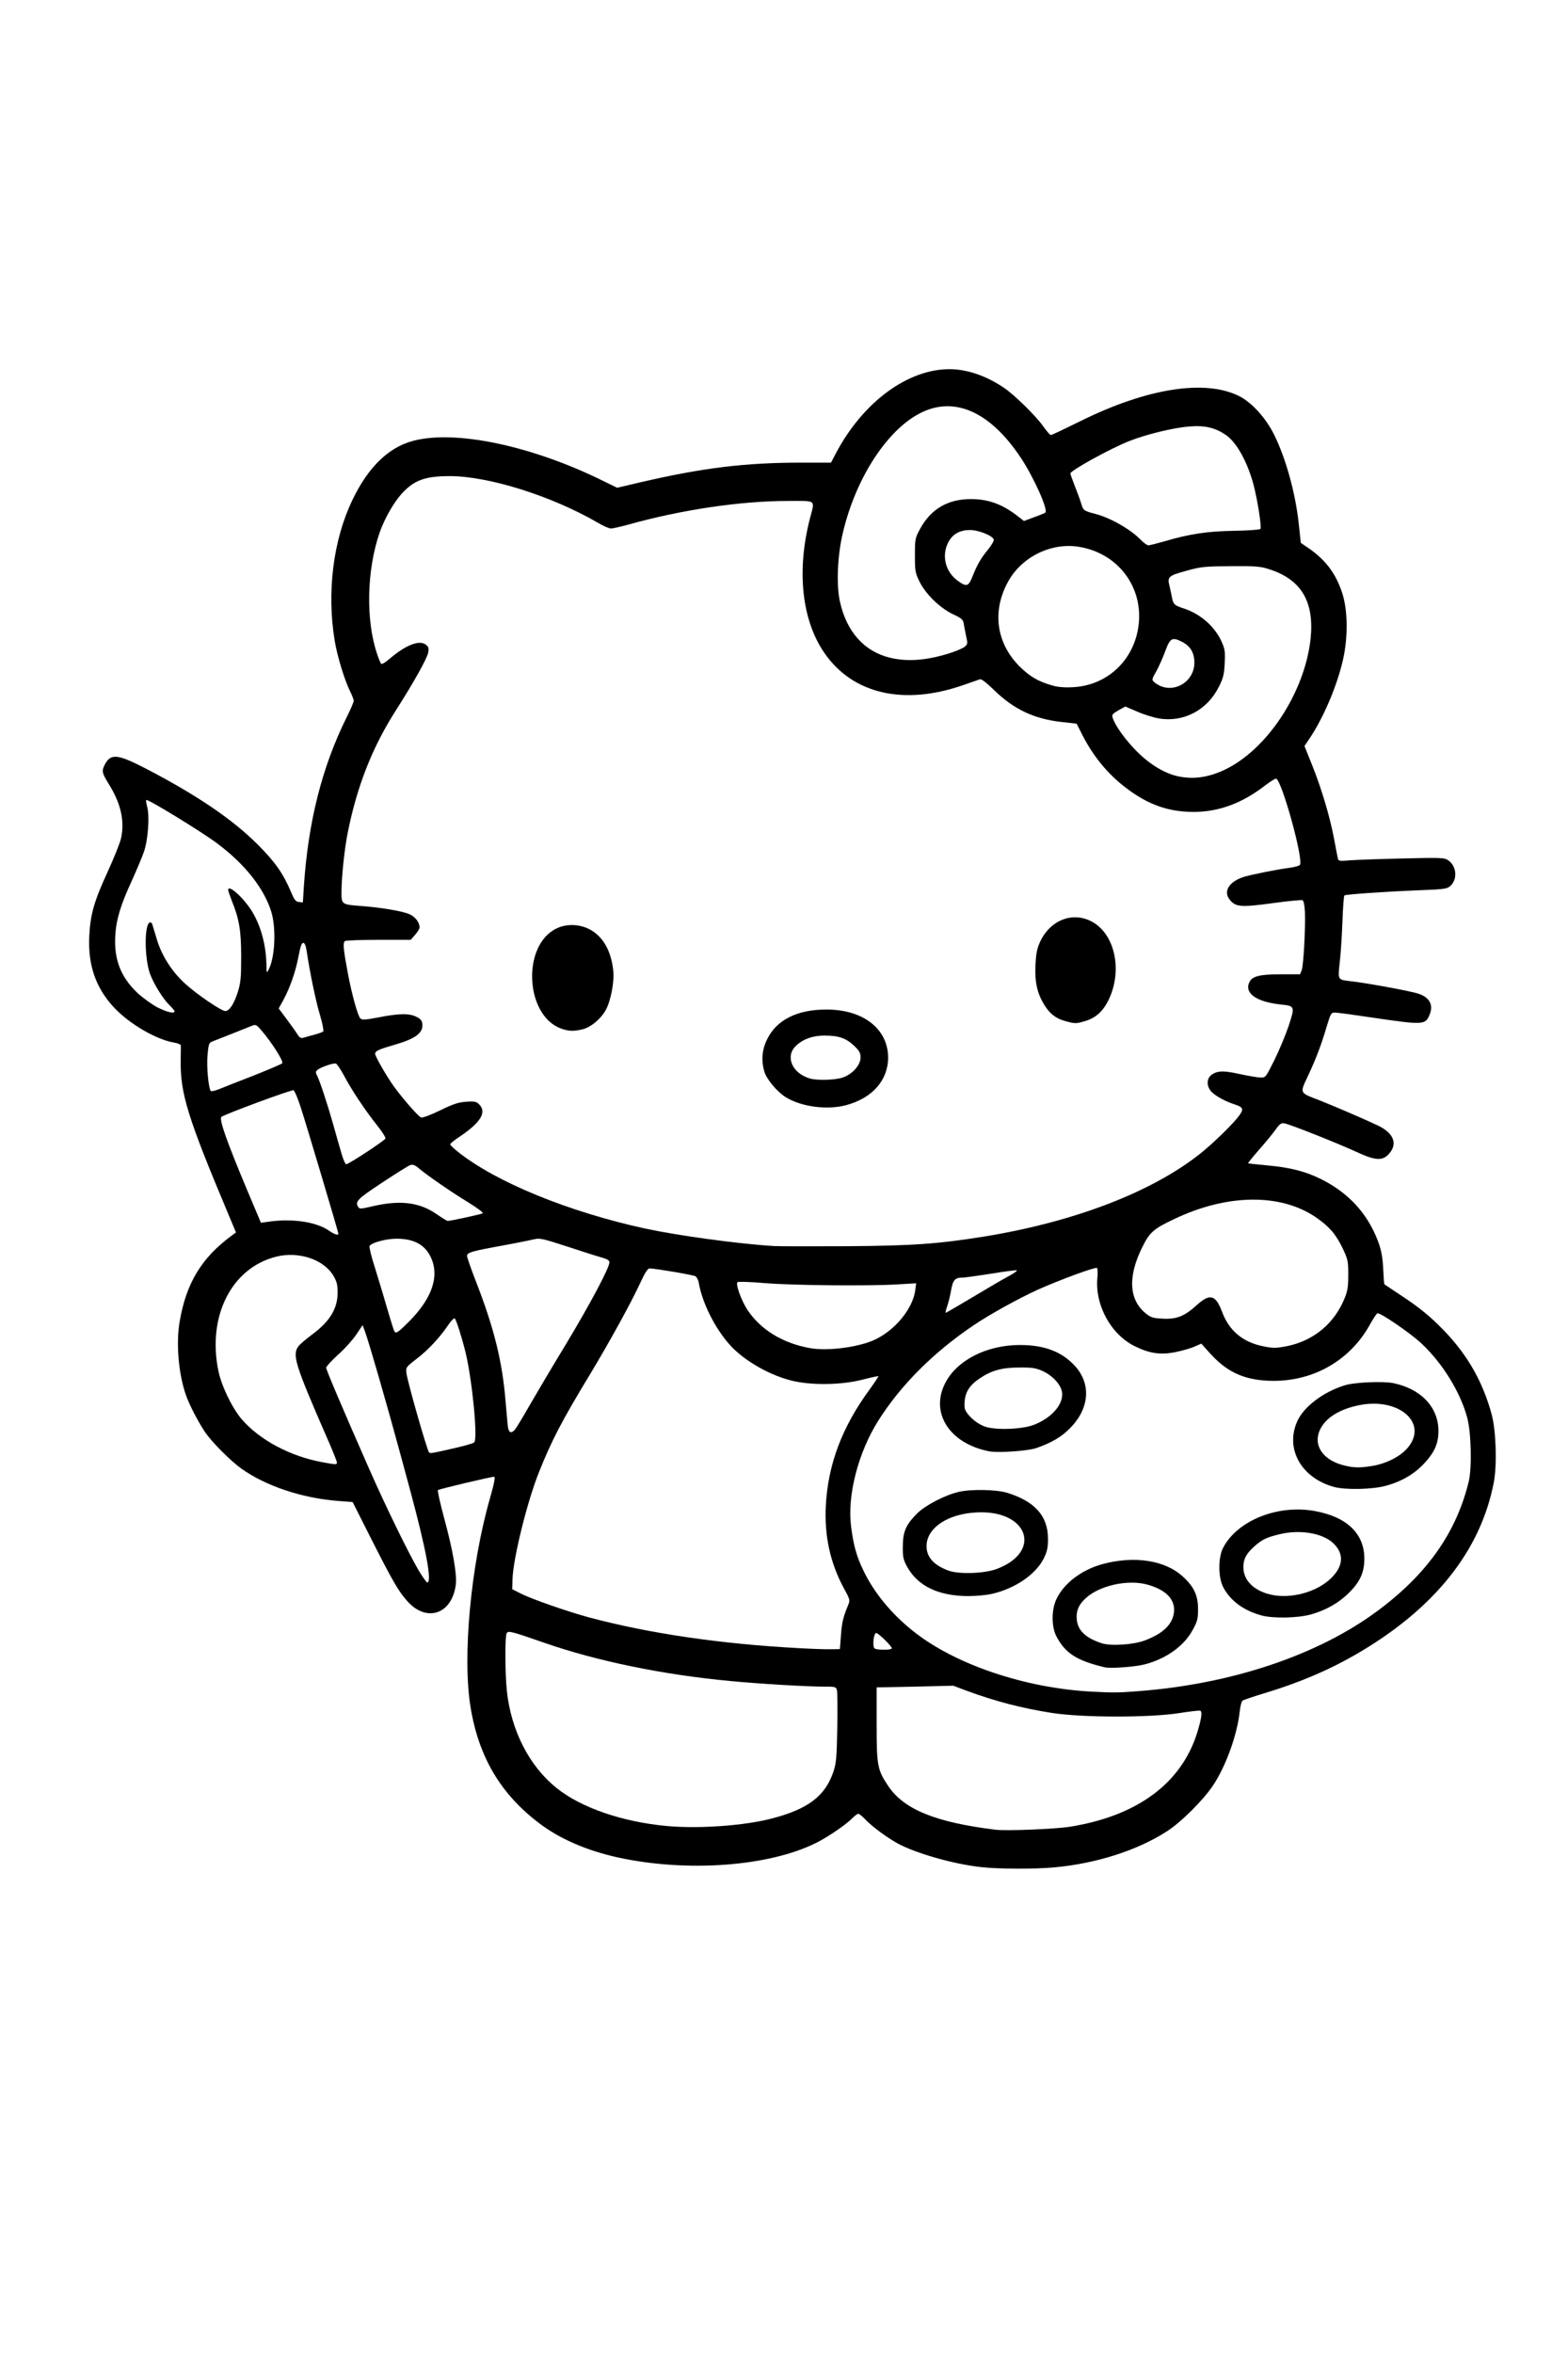 <?xml version="1.0" encoding="UTF-8"?>
<svg xmlns="http://www.w3.org/2000/svg" class="img-fluid" id="outputsvg" style="transform: none; transform-origin: 50% 50%; cursor: move;" width="1024" height="1536" viewBox="0 0 10240 15360">
  <rect x="0" y="0" width="10240" height="15360" fill="#808080" stroke="none"/>
  <g id="l3Bdq3Fd9rpv0MswdwDOOAY" fill="rgb(0,0,0)" style="transform: none;">
    <g>
      <path id="pP4RIarT9" d="M6375 12218 c-180 -20 -425 -90 -544 -155 -65 -36 -161 -105 -195 -141 l-28 -30 -58 46 c-223 179 -499 258 -935 269 -483 12 -867 -82 -1122 -274 -164 -123 -280 -268 -361 -449 -71 -160 -100 -307 -109 -556 -12 -346 47 -835 141 -1155 21 -74 22 -83 7 -83 -24 1 -259 55 -266 62 -3 3 14 84 39 179 91 353 86 525 -17 600 -36 26 -48 29 -114 29 -157 0 -195 -44 -419 -485 l-121 -240 -94 -7 c-236 -18 -475 -98 -634 -212 -71 -51 -191 -172 -235 -236 -120 -176 -168 -328 -177 -560 -12 -314 81 -558 280 -728 26 -23 55 -45 64 -51 15 -8 13 -17 -21 -97 -91 -214 -207 -508 -244 -619 -46 -138 -62 -234 -62 -379 l0 -103 -42 -7 c-118 -19 -298 -125 -397 -233 -123 -133 -166 -268 -158 -491 6 -175 24 -242 121 -453 41 -90 80 -186 86 -214 20 -87 -5 -178 -82 -301 -43 -68 -50 -131 -23 -184 21 -40 43 -50 116 -50 58 0 72 5 213 78 331 172 566 332 731 497 109 109 178 207 217 310 l16 40 5 -65 c20 -237 31 -329 53 -440 42 -214 137 -498 228 -679 l38 -74 -25 -56 c-162 -365 -152 -921 24 -1286 104 -218 237 -346 403 -389 285 -74 794 24 1249 241 l118 56 137 -31 c392 -89 669 -122 1028 -122 l191 0 33 -62 c142 -269 361 -464 592 -528 102 -28 261 -28 354 1 79 24 149 58 214 102 64 44 211 188 249 244 l33 48 164 -82 c287 -142 551 -213 792 -213 200 0 302 37 413 149 79 81 141 199 193 371 46 152 65 245 79 381 l12 113 53 36 c111 77 176 165 218 293 25 74 27 96 27 237 0 176 -19 284 -80 450 -31 84 -110 244 -160 321 -16 26 -15 30 31 150 57 152 100 300 127 439 11 58 22 116 25 129 4 21 9 22 42 17 20 -3 177 -8 349 -12 l312 -7 30 30 c51 52 54 167 5 214 -24 22 -34 24 -217 31 -204 8 -465 26 -477 33 -6 4 -23 299 -24 435 l-1 55 60 8 c132 19 403 68 446 83 26 8 54 23 63 33 23 25 31 109 16 155 -19 59 -45 69 -153 63 -74 -4 -324 -37 -469 -62 -26 -4 -28 -2 -53 83 -34 114 -82 243 -117 314 -15 32 -28 61 -28 65 0 5 28 19 63 32 81 31 334 140 417 179 81 39 100 67 100 151 0 53 -4 65 -29 93 -28 32 -33 33 -103 33 -66 0 -83 -5 -173 -46 -84 -40 -427 -179 -439 -179 -2 0 -15 17 -28 38 -14 20 -49 63 -77 96 -29 32 -51 60 -49 61 2 2 49 8 105 15 314 34 547 184 662 425 46 96 58 141 67 260 l7 91 76 49 c337 217 532 468 623 800 29 103 36 379 14 499 -85 451 -390 831 -905 1128 -173 100 -368 183 -587 249 -76 23 -144 46 -150 51 -6 4 -14 36 -18 71 -16 150 -89 353 -172 479 -63 96 -210 243 -304 303 -192 124 -461 210 -735 235 -131 12 -427 11 -540 -2z m580 -323 c381 -60 653 -230 783 -491 33 -65 77 -192 70 -200 -3 -2 -52 4 -109 13 -82 13 -170 17 -409 17 -266 0 -324 -3 -449 -22 -200 -31 -391 -81 -549 -143 l-73 -29 -232 2 -232 3 0 210 c0 238 7 270 75 373 103 154 309 238 700 286 66 8 325 -4 425 -19z m-2112 -20 c257 -39 434 -116 511 -222 64 -89 79 -153 84 -371 2 -106 1 -203 -2 -217 -6 -24 -10 -25 -84 -25 -111 0 -421 -18 -607 -36 -442 -41 -874 -130 -1220 -250 -88 -30 -167 -56 -175 -57 -35 -4 -21 326 20 479 49 180 161 359 295 466 251 203 741 299 1178 233z m2722 -881 c901 -105 1621 -515 1900 -1084 108 -217 137 -432 86 -625 -61 -233 -231 -460 -455 -607 l-90 -59 -33 64 c-84 158 -248 284 -440 339 -105 30 -317 32 -408 4 -96 -29 -171 -74 -234 -142 l-59 -62 -43 14 c-190 66 -396 27 -519 -99 -90 -92 -150 -255 -138 -378 2 -22 2 -39 0 -39 -1 0 -58 21 -125 46 -555 211 -987 537 -1240 936 -87 138 -148 304 -173 469 -15 103 -15 118 1 213 34 200 117 358 273 520 247 255 645 431 1112 490 217 28 343 28 585 0z m-2107 -309 c3 -77 22 -175 38 -206 13 -26 12 -32 -20 -91 -47 -86 -92 -226 -107 -327 -14 -96 -7 -345 11 -431 37 -173 121 -373 215 -514 25 -37 45 -70 43 -72 -2 -2 -22 2 -44 8 -65 19 -335 16 -434 -5 -154 -33 -327 -130 -424 -238 -96 -107 -179 -272 -202 -402 -8 -48 -17 -52 -165 -75 l-116 -18 -43 93 c-56 123 -203 390 -326 593 -232 382 -329 586 -409 860 -36 126 -91 376 -97 445 -3 38 -2 39 52 67 74 37 309 119 450 157 394 105 861 173 1370 200 221 12 205 15 208 -44z m-2703 -497 c-41 -191 -186 -733 -302 -1133 -42 -143 -78 -270 -80 -282 -3 -13 -6 -23 -8 -23 -1 0 -46 42 -98 94 l-96 94 55 129 c239 550 310 706 411 911 64 127 117 232 119 232 3 0 2 -10 -1 -22z m-614 -690 c-5 -13 -33 -79 -64 -148 -149 -340 -177 -421 -177 -510 0 -69 12 -88 109 -159 101 -75 164 -168 164 -243 0 -132 -191 -244 -347 -203 -142 37 -255 133 -321 270 -89 184 -85 384 10 580 101 207 279 342 550 415 89 24 86 24 76 -2z m809 -76 l115 -28 -1 -115 c-1 -170 -34 -377 -86 -537 -20 -63 -20 -63 -36 -40 -40 58 -113 135 -179 190 -40 33 -73 65 -73 71 0 21 133 487 139 487 3 0 58 -13 121 -28z m465 -254 c32 -57 138 -236 235 -398 98 -163 203 -346 234 -407 l56 -112 -73 -22 c-39 -12 -132 -41 -205 -66 l-133 -44 -211 41 c-117 22 -215 43 -219 47 -4 5 17 71 47 148 30 77 70 190 89 251 55 181 105 472 105 617 0 32 4 56 8 53 5 -3 35 -51 67 -108z m2165 -417 c85 -24 113 -37 182 -83 59 -40 120 -111 157 -185 35 -70 31 -76 -41 -68 -102 12 -681 9 -856 -5 -89 -7 -164 -11 -167 -9 -2 3 10 32 26 67 92 190 329 320 559 306 42 -2 105 -13 140 -23z m2893 -22 c171 -67 302 -247 301 -411 -1 -55 -7 -79 -36 -140 -44 -92 -89 -143 -175 -202 -224 -153 -527 -149 -863 11 -136 64 -162 87 -209 182 -89 177 -82 291 21 374 75 60 167 43 272 -52 54 -49 58 -51 115 -51 69 0 80 9 111 91 37 102 89 158 185 200 92 41 171 40 278 -2z m-5785 -182 c105 -123 137 -229 94 -312 -52 -103 -158 -141 -280 -101 -41 14 -52 22 -48 34 44 140 116 379 126 419 13 50 14 51 34 37 12 -8 45 -42 74 -77z m3670 -132 c55 -32 100 -60 99 -61 -7 -5 -190 25 -197 32 -13 13 -25 98 -14 93 6 -2 56 -31 112 -64z m-260 -334 c437 -49 743 -117 1057 -233 371 -137 641 -305 853 -532 49 -52 58 -76 29 -76 -24 0 -133 -58 -156 -83 -14 -16 -25 -42 -28 -69 -13 -120 67 -152 277 -108 52 11 99 20 103 20 12 0 111 -211 146 -312 l30 -88 -22 -4 c-12 -3 -44 -8 -70 -11 -142 -19 -197 -57 -197 -137 0 -100 33 -118 215 -118 l125 0 12 -27 c6 -16 13 -110 16 -210 l5 -183 -24 0 c-13 0 -87 9 -164 20 -165 24 -214 25 -259 6 -46 -19 -66 -52 -66 -106 0 -62 17 -90 71 -117 41 -21 197 -57 349 -80 l55 -9 -3 -38 c-6 -71 -105 -417 -128 -445 -2 -2 -25 12 -51 31 -80 58 -194 116 -273 137 -105 29 -305 29 -408 1 -149 -42 -293 -136 -408 -267 -72 -83 -101 -125 -149 -222 l-34 -67 -98 -11 c-177 -20 -313 -83 -435 -202 l-66 -66 -94 31 c-271 92 -554 83 -750 -23 -106 -58 -216 -183 -271 -309 -88 -200 -101 -499 -36 -782 10 -45 19 -85 19 -87 0 -3 -56 -5 -125 -5 -277 0 -681 62 -1017 156 -127 35 -175 33 -256 -15 -99 -57 -179 -96 -290 -140 -377 -150 -670 -197 -820 -132 -213 94 -369 549 -309 902 18 99 44 199 53 199 4 0 23 -13 43 -29 87 -69 206 -100 257 -66 25 16 26 21 22 80 -3 56 -11 76 -72 181 -38 66 -100 167 -138 227 -199 310 -318 664 -349 1045 -11 132 -11 146 4 157 9 7 58 15 109 19 124 8 268 32 318 52 49 20 70 56 70 118 0 36 -6 52 -29 78 l-29 33 -214 1 c-194 1 -213 3 -216 19 -9 41 74 405 96 427 6 6 43 3 92 -6 113 -22 235 -21 280 2 33 16 35 20 38 75 5 106 -14 120 -270 193 -10 3 -18 11 -18 17 0 21 122 199 193 284 l69 81 96 -46 c90 -44 103 -47 188 -50 83 -4 94 -2 113 17 16 16 21 34 21 71 0 79 -28 119 -134 190 l-49 33 24 19 c102 79 317 199 479 266 406 170 840 273 1370 326 226 23 239 24 660 21 310 -3 421 -7 568 -24z m-3952 -118 c-3 -10 -40 -133 -81 -273 -101 -342 -155 -513 -165 -524 -5 -4 -101 27 -214 70 -186 71 -205 81 -200 99 18 60 86 234 161 411 l84 201 57 -10 c77 -12 218 -2 284 22 70 24 81 25 74 4z m867 -46 l58 -12 -33 -19 c-66 -38 -244 -159 -290 -197 -26 -22 -53 -39 -60 -39 -7 0 -80 45 -163 101 -82 55 -140 98 -128 94 98 -28 269 -33 358 -10 34 9 84 32 115 54 62 44 64 45 143 28z m-631 -438 l87 -57 -50 -64 c-67 -83 -148 -205 -199 -300 l-41 -77 -32 11 c-18 6 -33 12 -34 13 -2 1 12 46 31 101 18 55 55 177 81 271 31 113 52 170 59 166 6 -4 50 -33 98 -64z m-934 -418 c20 -10 106 -44 190 -76 83 -32 152 -63 152 -69 0 -6 -29 -50 -65 -98 l-65 -87 -58 26 c-31 14 -91 37 -132 52 l-75 27 -7 54 c-7 51 -5 94 8 163 7 32 5 32 52 8z m615 -350 c5 -5 -1 -43 -13 -85 -12 -43 -32 -131 -45 -197 -23 -116 -35 -156 -35 -111 0 26 -45 151 -76 215 l-24 47 50 67 c27 36 50 70 50 76 0 11 80 1 93 -12z m-540 -265 c18 -58 22 -94 22 -201 0 -138 -16 -224 -62 -337 -12 -32 -23 -76 -23 -98 l0 -40 44 0 c39 0 50 5 86 43 76 76 127 165 156 267 l12 45 1 -41 c2 -105 -84 -277 -200 -399 -94 -98 -202 -180 -394 -297 l-160 -97 -6 117 c-7 134 -21 179 -109 373 -125 270 -137 406 -53 561 26 47 153 178 173 178 6 0 -1 -17 -15 -38 -48 -73 -67 -147 -72 -282 -2 -69 -1 -143 4 -165 8 -38 11 -40 51 -43 28 -2 43 1 46 10 2 7 16 52 30 99 47 157 150 282 333 406 l78 53 18 -21 c9 -12 27 -53 40 -93z m6312 -1407 c234 -43 469 -270 608 -586 77 -176 107 -367 73 -470 -53 -161 -191 -248 -411 -260 -116 -6 -237 8 -350 40 l-80 23 3 45 c6 70 20 89 87 113 113 41 197 115 243 214 22 49 24 63 20 170 -3 109 -6 122 -37 185 -38 75 -104 142 -174 176 -101 49 -244 51 -371 5 -39 -14 -78 -28 -86 -30 -8 -3 -23 1 -34 9 -18 13 -17 16 19 73 60 94 179 205 266 248 41 20 94 40 119 45 25 5 45 9 46 10 0 1 27 -4 59 -10z m-698 -621 c136 -56 233 -180 263 -335 41 -208 -125 -429 -356 -478 -201 -42 -421 116 -480 345 -20 78 -9 159 33 249 33 70 140 179 206 209 128 59 210 62 334 10z m542 27 c36 -18 79 -69 87 -102 9 -35 -19 -89 -58 -113 -18 -11 -36 -20 -39 -20 -3 0 -13 25 -23 55 -9 30 -30 80 -46 110 l-30 56 33 14 c41 18 42 18 76 0z m-1543 -201 c118 -34 145 -49 140 -77 -3 -12 -8 -39 -11 -59 -5 -34 -11 -40 -73 -69 -85 -41 -178 -132 -218 -214 -28 -58 -29 -65 -29 -200 l0 -140 34 -63 c42 -77 116 -145 191 -174 45 -17 77 -21 170 -21 99 0 124 3 181 26 57 21 111 52 165 92 9 6 28 5 56 -5 52 -19 52 -22 -6 -146 -122 -259 -304 -448 -480 -499 -51 -15 -67 -15 -117 -5 -297 63 -608 564 -636 1026 -13 219 68 407 216 495 121 73 246 83 417 33z m179 -496 c13 -42 67 -142 97 -181 l30 -37 -47 -21 c-59 -26 -103 -19 -144 21 -63 64 -61 139 5 206 41 40 50 42 59 12z m1270 -248 c144 -41 278 -62 448 -67 123 -4 167 -9 167 -18 0 -29 -43 -225 -62 -280 -28 -86 -75 -178 -113 -222 -18 -21 -59 -52 -91 -68 -52 -26 -68 -30 -139 -28 -92 2 -268 44 -390 92 -82 33 -250 119 -328 169 -42 26 -44 29 -32 53 7 13 23 56 36 96 24 76 25 77 107 99 94 25 225 99 287 163 17 17 32 31 35 31 3 0 37 -9 75 -20z"></path>
      <path id="pu4gzaNf1" d="M7185 10914 c-146 -35 -196 -59 -257 -121 -68 -70 -83 -114 -83 -233 1 -124 19 -172 94 -249 92 -94 227 -146 406 -157 183 -12 318 24 409 107 81 74 101 122 101 244 0 95 -2 103 -34 163 -58 106 -173 189 -316 228 -58 15 -279 28 -320 18z m262 -236 c77 -27 150 -81 176 -130 19 -37 19 -38 0 -70 -26 -45 -86 -84 -161 -104 -54 -15 -72 -15 -131 -5 -119 21 -220 81 -256 152 -19 36 -13 63 24 102 78 84 207 105 348 55z"></path>
      <path id="pi9Wt7cnl" d="M8207 10575 c-116 -32 -203 -96 -249 -185 -20 -40 -23 -59 -23 -160 0 -109 2 -118 30 -169 53 -96 174 -180 310 -216 92 -24 246 -29 342 -12 149 27 248 90 297 190 23 44 26 64 26 151 0 85 -4 109 -24 151 -49 105 -182 205 -326 244 -89 25 -303 28 -383 6z m238 -196 c92 -17 174 -59 228 -117 57 -62 61 -95 17 -145 -63 -72 -187 -101 -305 -72 -86 21 -115 36 -166 82 -49 44 -73 87 -65 118 14 56 90 114 173 134 52 12 52 12 118 0z"></path>
      <path id="pPTlp5IVZ" d="M6140 10434 c-118 -32 -197 -88 -245 -175 -28 -51 -30 -61 -30 -164 0 -128 15 -165 94 -245 53 -53 180 -119 271 -141 84 -21 301 -17 375 5 130 40 202 93 246 182 20 42 24 64 24 149 0 89 -3 106 -28 157 -51 104 -186 197 -337 232 -85 20 -295 20 -370 0z m342 -223 c72 -28 141 -80 162 -125 15 -32 15 -39 2 -63 -78 -151 -368 -161 -511 -17 -50 50 -59 77 -39 120 20 41 61 72 129 97 64 23 177 17 257 -12z"></path>
      <path id="p13aYXYndB" d="M8680 9736 c-110 -31 -203 -104 -241 -189 -33 -74 -33 -218 0 -295 43 -96 167 -192 310 -239 61 -20 308 -29 381 -14 125 26 230 101 271 194 33 73 34 220 2 290 -30 64 -115 151 -188 192 -101 57 -188 75 -350 74 -79 0 -160 -6 -185 -13z m249 -196 c121 -20 242 -96 270 -171 22 -60 -54 -136 -166 -164 -55 -14 -68 -14 -134 0 -41 8 -97 26 -125 40 -58 29 -120 91 -130 131 -16 62 51 130 156 158 68 18 54 18 129 6z"></path>
      <path id="pu8WxUEMo" d="M6430 9504 c-101 -20 -191 -66 -245 -126 -60 -65 -75 -109 -75 -219 0 -87 3 -101 31 -157 38 -77 111 -144 204 -188 106 -51 172 -64 315 -64 195 0 301 37 392 139 55 61 73 118 72 222 -2 169 -113 296 -324 372 -43 15 -86 20 -200 22 -80 2 -156 1 -170 -1z m262 -224 c112 -34 208 -116 208 -177 0 -34 -63 -98 -123 -123 -132 -58 -343 1 -422 118 -36 53 -32 78 20 128 75 73 192 93 317 54z"></path>
      <path id="paWC1I3W3" d="M5214 7241 c-82 -23 -151 -67 -201 -129 -51 -63 -63 -102 -63 -213 0 -76 4 -93 31 -147 66 -132 194 -192 416 -192 174 0 286 39 363 126 56 64 70 107 70 217 0 85 -4 106 -25 152 -44 91 -133 159 -252 190 -79 21 -260 19 -339 -4z m259 -237 c28 -9 60 -31 82 -55 41 -45 38 -58 -20 -107 -89 -73 -222 -66 -307 15 -32 31 -35 59 -10 88 58 69 158 92 255 59z"></path>
      <path id="pt9G2K6z2" d="M3636 6745 c-101 -36 -169 -139 -188 -288 -25 -203 35 -368 156 -426 34 -17 62 -21 137 -21 86 0 98 3 146 30 124 71 180 256 139 460 -36 180 -128 261 -293 260 -32 -1 -75 -7 -97 -15z"></path>
      <path id="pXetaHCSj" d="M6929 6696 c-61 -16 -101 -46 -137 -103 -51 -80 -65 -148 -60 -292 3 -109 7 -134 29 -181 53 -113 133 -163 264 -164 70 0 87 4 134 30 94 50 145 145 158 289 12 146 -36 307 -112 374 -63 55 -176 74 -276 47z"></path>
    </g>
  </g>
  <g id="lb9ltI5FkLEJJPkDsMRqNx" fill="rgb(255,255,255)" style="transform: none;">
    <g>
      <path id="pYbs9ebE2" d="M0 7680 l0 -7680 5120 0 5120 0 0 7680 0 7680 -5120 0 -5120 0 0 -7680z m6885 4510 c274 -25 543 -111 735 -235 94 -60 241 -207 304 -303 83 -126 156 -329 172 -479 4 -35 12 -67 18 -71 6 -5 74 -28 150 -51 219 -66 414 -149 587 -249 515 -297 819 -677 905 -1128 21 -115 14 -335 -14 -439 -57 -212 -156 -386 -306 -543 -94 -98 -165 -156 -296 -242 -52 -35 -97 -64 -99 -66 -2 -2 -5 -40 -7 -86 -4 -109 -18 -167 -64 -263 -71 -146 -187 -261 -345 -339 -99 -49 -200 -75 -345 -88 -69 -6 -127 -13 -129 -14 -2 -2 29 -40 69 -86 40 -45 89 -104 108 -131 31 -43 39 -48 63 -43 38 7 344 129 464 184 127 59 173 62 216 14 58 -65 31 -135 -71 -184 -93 -44 -291 -129 -390 -168 -125 -48 -122 -42 -68 -157 53 -113 87 -202 123 -325 25 -82 28 -88 53 -88 15 0 119 14 232 31 346 51 358 51 386 -17 27 -64 0 -114 -75 -138 -47 -16 -341 -70 -442 -81 -84 -10 -82 -7 -70 -120 7 -54 14 -174 18 -267 3 -93 9 -171 13 -173 12 -7 273 -25 477 -33 181 -7 193 -9 216 -30 48 -45 39 -131 -18 -168 -24 -15 -50 -16 -293 -10 -147 3 -302 9 -344 12 -75 6 -77 6 -82 -17 -3 -13 -14 -72 -25 -130 -28 -145 -81 -321 -141 -472 l-51 -127 29 -43 c93 -136 184 -349 223 -522 33 -148 31 -321 -5 -432 -41 -127 -107 -216 -218 -293 l-53 -36 -12 -113 c-21 -205 -83 -432 -161 -591 -54 -110 -145 -211 -229 -254 -223 -112 -604 -52 -1039 164 -100 49 -185 90 -191 90 -6 0 -28 -26 -51 -58 -45 -65 -185 -202 -252 -248 -116 -80 -244 -124 -359 -124 -274 0 -565 215 -741 547 l-33 63 -191 0 c-367 0 -642 33 -1048 127 l-158 37 -127 -62 c-453 -217 -933 -315 -1202 -245 -163 42 -297 172 -400 388 -125 260 -168 601 -115 919 17 102 65 258 100 328 13 26 24 54 24 63 0 8 -20 55 -44 103 -163 327 -254 687 -282 1115 l-6 98 -26 -3 c-21 -2 -30 -14 -51 -64 -51 -121 -103 -196 -216 -309 -165 -166 -400 -325 -731 -497 -185 -96 -231 -101 -269 -28 -22 42 -19 56 23 124 81 129 107 243 83 356 -6 30 -46 129 -87 219 -90 195 -114 280 -121 422 -9 188 41 334 158 462 99 108 279 214 397 233 23 4 42 12 43 18 0 6 0 50 -1 98 -3 217 46 374 315 1013 l46 110 -27 20 c-196 144 -297 309 -340 558 -26 144 -8 348 41 486 22 63 81 176 125 241 44 64 164 185 235 236 159 114 398 194 634 212 l94 7 121 240 c140 276 178 342 235 406 127 144 295 86 318 -110 7 -68 -20 -223 -75 -426 -27 -99 -46 -184 -42 -188 5 -6 346 -87 367 -87 9 0 0 45 -27 140 -126 439 -182 1041 -126 1370 54 323 198 564 449 753 133 101 307 176 507 221 453 100 992 61 1302 -95 78 -39 194 -119 233 -159 16 -16 34 -30 40 -30 6 0 29 18 50 41 45 46 136 113 206 152 119 65 364 135 544 155 113 13 350 14 480 2z"></path>
      <path id="p1BQ2Yax70" d="M6500 11944 c-390 -48 -597 -132 -700 -286 -70 -105 -75 -132 -75 -403 l0 -240 250 -5 250 -6 85 32 c190 70 362 115 561 146 201 31 639 31 829 1 69 -11 131 -18 138 -16 15 6 9 50 -19 142 -103 332 -392 546 -834 616 -96 15 -413 28 -485 19z"></path>
      <path id="pYCldTL5T" d="M4355 11920 c-292 -27 -561 -120 -720 -248 -179 -143 -298 -377 -325 -635 -12 -115 -13 -357 -1 -376 11 -17 27 -13 246 63 345 120 777 209 1220 250 186 18 496 36 607 36 74 0 78 1 84 25 3 13 4 124 2 247 -4 199 -7 230 -27 288 -54 156 -166 240 -401 301 -179 47 -476 68 -685 49z"></path>
      <path id="pb1GD1Is9" d="M7135 11043 c-441 -22 -903 -179 -1175 -398 -139 -111 -253 -250 -320 -390 -46 -94 -66 -166 -82 -291 -26 -202 47 -484 179 -692 146 -231 360 -445 623 -622 102 -69 290 -173 417 -231 143 -64 374 -149 387 -142 4 3 6 30 3 60 -19 180 88 376 246 452 96 47 168 57 265 37 44 -9 100 -25 124 -36 l43 -19 66 73 c112 121 231 170 409 170 266 -1 498 -137 625 -365 22 -40 45 -74 50 -76 18 -6 217 130 288 197 137 128 254 317 299 485 26 98 31 326 10 415 -81 335 -273 607 -599 848 -390 288 -952 476 -1563 522 -130 10 -162 10 -295 3z m340 -178 c142 -37 259 -121 315 -227 30 -54 34 -73 34 -133 0 -90 -26 -147 -100 -214 -116 -107 -319 -137 -527 -80 -135 38 -248 124 -297 226 -34 69 -34 180 -2 243 58 112 133 160 317 204 37 9 199 -3 260 -19z m1085 -326 c98 -27 183 -75 249 -141 73 -72 101 -133 101 -224 0 -164 -116 -274 -328 -311 -240 -42 -501 63 -594 240 -33 62 -33 193 0 257 46 89 133 153 249 185 77 21 236 18 323 -6z m-2080 -135 c151 -35 286 -128 337 -232 22 -45 27 -70 27 -127 0 -149 -86 -245 -269 -301 -73 -21 -234 -24 -315 -5 -90 21 -218 88 -271 141 -73 73 -93 119 -93 215 -1 70 3 87 29 134 69 124 203 189 395 190 52 0 124 -6 160 -15z m2570 -705 c101 -27 185 -76 248 -143 70 -74 96 -132 96 -216 -1 -154 -113 -273 -294 -311 -69 -14 -258 -6 -321 15 -142 45 -268 142 -309 238 -77 178 29 365 240 424 75 21 254 17 340 -7z m-2280 -247 c97 -34 162 -72 217 -128 127 -127 141 -287 35 -405 -86 -95 -199 -139 -362 -139 -218 0 -414 101 -489 252 -97 194 32 392 289 442 60 11 256 -2 310 -22z"></path>
      <path id="ponwRPT1j" d="M7195 10727 c-106 -35 -156 -83 -163 -155 -5 -55 11 -95 56 -137 90 -86 283 -128 412 -89 116 34 174 95 167 175 -7 81 -71 143 -192 188 -75 28 -221 37 -280 18z"></path>
      <path id="pzSXqdaPg" d="M8297 10409 c-110 -26 -177 -93 -177 -179 0 -52 18 -87 69 -133 52 -47 81 -61 168 -82 142 -34 297 -4 362 71 59 66 50 142 -26 216 -94 92 -265 138 -396 107z"></path>
      <path id="p5CPAZw8G" d="M6195 10253 c-104 -38 -152 -97 -143 -178 13 -109 145 -193 324 -202 335 -19 435 253 136 368 -80 31 -247 37 -317 12z"></path>
      <path id="prtQOSsN0" d="M8770 9564 c-119 -31 -184 -114 -160 -202 24 -90 118 -158 260 -188 268 -57 466 120 317 284 -50 54 -137 97 -228 112 -83 13 -122 12 -189 -6z"></path>
      <path id="pFXYXdXRl" d="M6437 9314 c-62 -19 -137 -89 -138 -130 -3 -84 23 -134 96 -184 77 -53 147 -73 260 -73 84 -1 109 3 152 22 64 28 119 87 128 135 15 78 -64 171 -183 217 -74 29 -243 36 -315 13z"></path>
      <path id="pY5p3KMSZ" d="M5220 10759 c-510 -27 -976 -95 -1370 -200 -142 -38 -377 -120 -450 -157 l-55 -28 2 -65 c4 -135 95 -504 172 -697 84 -211 153 -342 335 -642 123 -204 270 -470 327 -595 31 -67 49 -95 61 -95 34 0 283 42 299 51 9 5 20 25 23 46 23 130 106 295 202 402 95 106 269 204 419 237 127 28 314 24 444 -9 58 -15 106 -25 108 -24 1 2 -23 39 -55 83 -183 249 -275 493 -289 765 -10 195 29 373 119 539 38 68 40 77 28 105 -34 82 -42 115 -48 199 l-7 91 -55 1 c-30 1 -125 -2 -210 -7z"></path>
      <path id="pWh6qbUYB" d="M5712 10761 c-16 -9 -7 -101 10 -101 15 0 108 92 102 101 -7 11 -95 11 -112 0z"></path>
      <path id="phAHoB3d7" d="M2732 10248 c-69 -119 -215 -418 -325 -668 -176 -400 -277 -638 -277 -652 0 -8 36 -46 79 -86 44 -39 97 -99 119 -132 l40 -60 16 43 c30 84 146 487 230 797 14 52 43 160 65 240 104 385 144 600 111 600 -5 0 -31 -37 -58 -82z"></path>
      <path id="p5ccehLqO" d="M2105 9545 c-210 -38 -411 -146 -527 -281 -64 -76 -132 -218 -152 -316 -73 -356 86 -670 375 -744 148 -38 314 17 377 125 22 38 27 58 27 111 -1 103 -51 186 -166 271 -38 28 -78 62 -89 76 -43 55 -25 116 176 577 41 92 74 175 74 182 0 16 -3 16 -95 -1z"></path>
      <path id="pqQvDKpNJ" d="M2802 9481 c-11 -7 -142 -464 -148 -519 -4 -36 -2 -39 67 -92 75 -57 153 -141 208 -223 18 -27 37 -45 41 -40 11 12 48 129 71 224 44 185 80 562 56 585 -7 6 -66 23 -132 38 -158 36 -151 34 -163 27z"></path>
      <path id="pmcwHXl0M" d="M3316 9308 c-2 -24 -9 -99 -15 -168 -21 -253 -75 -470 -186 -757 -36 -92 -65 -175 -65 -184 0 -23 28 -31 235 -69 94 -17 186 -36 207 -41 31 -8 58 -2 205 46 92 30 194 63 226 72 41 11 57 20 57 33 0 35 -123 267 -283 533 -91 149 -199 333 -242 407 -42 74 -84 143 -93 153 -25 28 -40 20 -46 -25z"></path>
      <path id="pinpwVqxJ" d="M5288 8800 c-178 -32 -322 -121 -408 -251 -40 -63 -77 -166 -64 -179 5 -5 86 -2 179 6 183 15 684 20 872 8 l116 -7 -6 47 c-17 122 -136 265 -272 325 -107 47 -305 72 -417 51z"></path>
      <path id="pRsMh28TU" d="M8253 8789 c-136 -26 -227 -102 -273 -228 -42 -110 -79 -119 -166 -40 -78 71 -131 92 -221 87 -62 -3 -77 -7 -110 -34 -111 -89 -119 -242 -22 -435 47 -95 73 -118 209 -182 344 -164 693 -168 923 -11 87 60 131 110 176 204 33 70 36 82 36 170 0 78 -4 106 -24 155 -66 163 -199 274 -369 311 -74 15 -97 16 -159 3z"></path>
      <path id="pfK8nQpfe" d="M2575 8690 c-3 -5 -24 -71 -46 -147 -22 -76 -58 -196 -80 -266 -23 -70 -38 -134 -36 -142 9 -22 107 -49 177 -49 109 0 181 37 220 114 63 124 16 271 -138 426 -74 74 -86 82 -97 64z"></path>
      <path id="pzkk2rjrX" d="M6185 8529 c8 -22 20 -70 26 -105 12 -69 25 -84 76 -84 15 0 97 -12 182 -25 85 -14 161 -24 170 -23 8 2 -14 18 -49 37 -36 19 -142 81 -237 138 -95 57 -175 103 -177 103 -3 0 1 -18 9 -41z"></path>
      <path id="pX3rdAZwN" d="M5055 8134 c-234 -14 -626 -68 -841 -114 -501 -109 -972 -302 -1221 -499 -29 -23 -53 -46 -53 -51 0 -5 28 -28 63 -51 137 -92 177 -159 126 -210 -18 -18 -30 -21 -84 -17 -50 3 -84 14 -170 56 -61 30 -115 50 -125 47 -16 -5 -113 -115 -172 -195 -47 -63 -128 -203 -128 -220 0 -20 21 -29 130 -61 135 -39 185 -77 178 -136 -2 -20 -12 -33 -38 -45 -46 -24 -115 -23 -246 3 -90 17 -109 18 -121 7 -17 -18 -57 -163 -82 -298 -29 -155 -33 -198 -18 -207 6 -4 106 -8 220 -8 l209 0 29 -33 c16 -18 29 -39 29 -48 0 -34 -30 -72 -70 -88 -49 -20 -191 -43 -314 -52 -123 -9 -126 -11 -126 -87 0 -98 19 -283 41 -392 61 -305 161 -559 317 -802 110 -172 201 -334 208 -372 6 -28 3 -38 -14 -52 -42 -34 -132 1 -237 91 -26 23 -51 38 -56 33 -4 -4 -17 -35 -28 -69 -73 -220 -66 -543 18 -787 32 -91 91 -195 144 -254 82 -89 152 -115 317 -115 254 1 663 130 962 303 36 22 76 39 88 39 11 0 60 -11 108 -24 352 -99 739 -156 1052 -156 185 0 172 -11 139 116 -88 342 -53 666 98 881 184 263 515 339 898 207 55 -19 107 -37 115 -40 9 -3 44 24 90 69 130 127 262 190 443 210 l98 11 34 67 c71 142 169 262 287 351 145 111 278 158 443 158 165 0 319 -57 470 -175 33 -25 64 -44 69 -42 38 13 181 532 155 563 -5 6 -33 14 -62 18 -87 11 -259 46 -307 61 -94 31 -132 94 -90 147 38 49 74 52 278 24 101 -14 190 -22 197 -20 9 4 14 29 17 77 4 104 -9 347 -21 380 l-11 27 -125 0 c-135 0 -185 12 -204 48 -39 73 41 132 202 149 94 10 95 11 52 142 -21 61 -63 162 -94 224 -56 112 -56 112 -91 111 -19 -1 -80 -11 -135 -23 -106 -24 -149 -22 -186 8 -30 24 -30 73 2 107 26 28 91 64 151 83 61 20 64 32 20 87 -45 56 -165 172 -243 234 -315 251 -821 445 -1406 541 -305 49 -468 61 -903 64 -228 1 -442 1 -475 -1z m468 -919 c173 -45 277 -163 277 -312 -1 -187 -163 -313 -403 -313 -190 0 -324 67 -386 192 -34 67 -41 138 -20 211 14 51 83 134 143 171 101 61 266 83 389 51z m-1718 -496 c53 -13 116 -65 149 -122 34 -59 59 -187 51 -261 -14 -127 -64 -218 -148 -266 -66 -38 -157 -42 -223 -9 -228 110 -205 570 32 654 48 17 82 18 139 4z m3283 -54 c69 -21 115 -63 152 -138 92 -191 42 -428 -108 -510 -127 -69 -274 -11 -340 132 -20 43 -26 77 -30 151 -5 112 12 187 60 263 36 57 76 87 137 103 61 17 69 17 129 -1z"></path>
      <path id="pCiXlgb0d" d="M5288 7040 c-116 -35 -162 -144 -90 -213 46 -44 109 -67 186 -67 93 0 142 17 193 66 35 33 43 47 43 77 0 50 -54 110 -117 131 -49 17 -169 20 -215 6z"></path>
      <path id="pfL1mT5TB" d="M2152 8036 c-81 -58 -231 -82 -383 -63 l-65 9 -86 -204 c-134 -318 -189 -472 -172 -487 17 -16 458 -179 471 -174 7 3 28 53 47 112 38 116 246 815 246 825 0 12 -26 4 -58 -18z"></path>
      <path id="pdN0LQgH7" d="M2850 7925 c-114 -79 -243 -93 -428 -48 -64 15 -74 15 -82 3 -23 -36 -9 -51 154 -159 91 -60 174 -112 186 -116 16 -5 32 1 58 24 58 48 211 154 322 221 56 35 98 66 93 70 -7 6 -209 50 -229 50 -5 0 -38 -20 -74 -45z"></path>
      <path id="p3opwAVTo" d="M2231 7533 c-11 -38 -36 -124 -55 -193 -40 -141 -88 -286 -106 -320 -10 -18 -9 -25 2 -35 20 -18 107 -48 122 -42 8 3 31 39 53 79 48 92 143 234 218 327 31 39 55 77 52 83 -5 14 -240 168 -256 168 -6 0 -19 -30 -30 -67z"></path>
      <path id="pt54BY9cz" d="M1376 7121 c-15 -23 -27 -155 -21 -229 6 -73 10 -84 28 -92 24 -9 213 -84 260 -103 27 -11 31 -9 63 28 71 82 148 205 137 216 -6 6 -91 42 -189 81 -99 38 -200 78 -226 89 -26 10 -49 15 -52 10z"></path>
      <path id="ptWKcc5Sk" d="M1943 6753 c-9 -15 -41 -60 -70 -99 l-53 -71 30 -54 c45 -84 80 -185 99 -284 12 -65 21 -90 31 -90 10 0 17 17 23 55 19 130 59 326 87 417 16 54 25 102 21 106 -4 4 -30 14 -57 21 -27 7 -59 16 -71 20 -17 5 -26 1 -40 -21z"></path>
      <path id="p2TRMBLGf" d="M1030 6577 c-35 -18 -95 -61 -132 -95 -110 -104 -155 -221 -145 -377 6 -103 35 -198 107 -354 31 -69 68 -155 80 -191 27 -77 38 -234 21 -294 -6 -22 -8 -42 -6 -44 8 -9 369 212 465 285 179 134 303 290 351 443 34 107 25 302 -17 380 -13 24 -13 23 -14 -25 -1 -130 -35 -257 -92 -352 -55 -91 -158 -184 -158 -143 0 6 11 36 23 68 49 120 62 196 62 367 0 138 -3 170 -22 231 -25 78 -55 124 -82 124 -25 0 -186 -109 -260 -177 -87 -78 -155 -184 -187 -292 -14 -47 -28 -92 -30 -99 -2 -8 -10 -12 -16 -10 -36 12 -35 231 1 333 24 67 86 167 131 210 16 16 30 32 30 37 0 17 -47 6 -110 -25z"></path>
      <path id="plFDKYuM4" d="M7700 5069 c-89 -17 -189 -77 -275 -163 -75 -75 -144 -171 -159 -222 -6 -18 1 -26 38 -47 l45 -25 77 33 c43 19 107 39 143 45 161 27 316 -55 391 -207 29 -57 35 -82 38 -155 4 -76 1 -92 -21 -141 -44 -97 -136 -178 -243 -214 -63 -20 -71 -28 -79 -66 -3 -18 -11 -53 -17 -80 -16 -63 -8 -69 117 -103 91 -25 117 -27 285 -28 168 -1 192 1 255 22 205 68 289 212 264 452 -39 355 -289 732 -572 860 -100 45 -192 58 -287 39z"></path>
      <path id="p1C5CTmITy" d="M6873 4475 c-92 -26 -147 -58 -214 -124 -154 -154 -182 -364 -74 -557 90 -161 284 -255 464 -224 268 45 435 288 380 552 -44 209 -213 354 -424 364 -51 3 -99 -1 -132 -11z"></path>
      <path id="pJs3N8yRh" d="M7580 4479 c-13 -6 -33 -17 -42 -26 -17 -15 -17 -19 14 -72 17 -31 43 -90 58 -131 32 -86 45 -93 110 -60 54 28 80 71 80 136 0 115 -115 195 -220 153z"></path>
      <path id="p14r83IcLY" d="M5814 4294 c-169 -40 -286 -170 -329 -368 -24 -108 -16 -300 19 -446 79 -339 269 -644 478 -768 230 -137 476 -38 685 277 83 125 179 338 160 357 -3 3 -36 17 -73 30 l-67 25 -36 -28 c-103 -81 -195 -115 -311 -115 -150 0 -261 65 -331 194 -33 61 -34 67 -34 173 0 101 2 115 29 170 40 82 133 173 218 214 62 29 68 35 73 69 3 20 11 57 16 82 9 40 8 46 -11 62 -12 10 -57 29 -101 43 -148 46 -271 56 -385 29z"></path>
      <path id="pb2rfFzaJ" d="M6253 3790 c-80 -59 -105 -165 -60 -250 28 -54 75 -80 142 -80 59 0 155 40 155 65 0 9 -17 37 -38 63 -46 56 -70 97 -101 175 -27 67 -39 70 -98 27z"></path>
      <path id="pPAOPWW0m" d="M7450 3524 c-66 -68 -195 -142 -292 -168 -81 -21 -84 -24 -97 -69 -7 -23 -26 -75 -42 -115 -16 -41 -29 -77 -29 -81 0 -19 259 -162 385 -212 112 -44 288 -87 393 -95 102 -8 168 8 237 55 70 47 141 175 181 324 26 98 55 280 45 290 -5 5 -83 11 -173 12 -173 3 -290 20 -458 70 -47 13 -92 25 -100 25 -8 0 -31 -16 -50 -36z"></path>
    </g>
  </g>
</svg>
